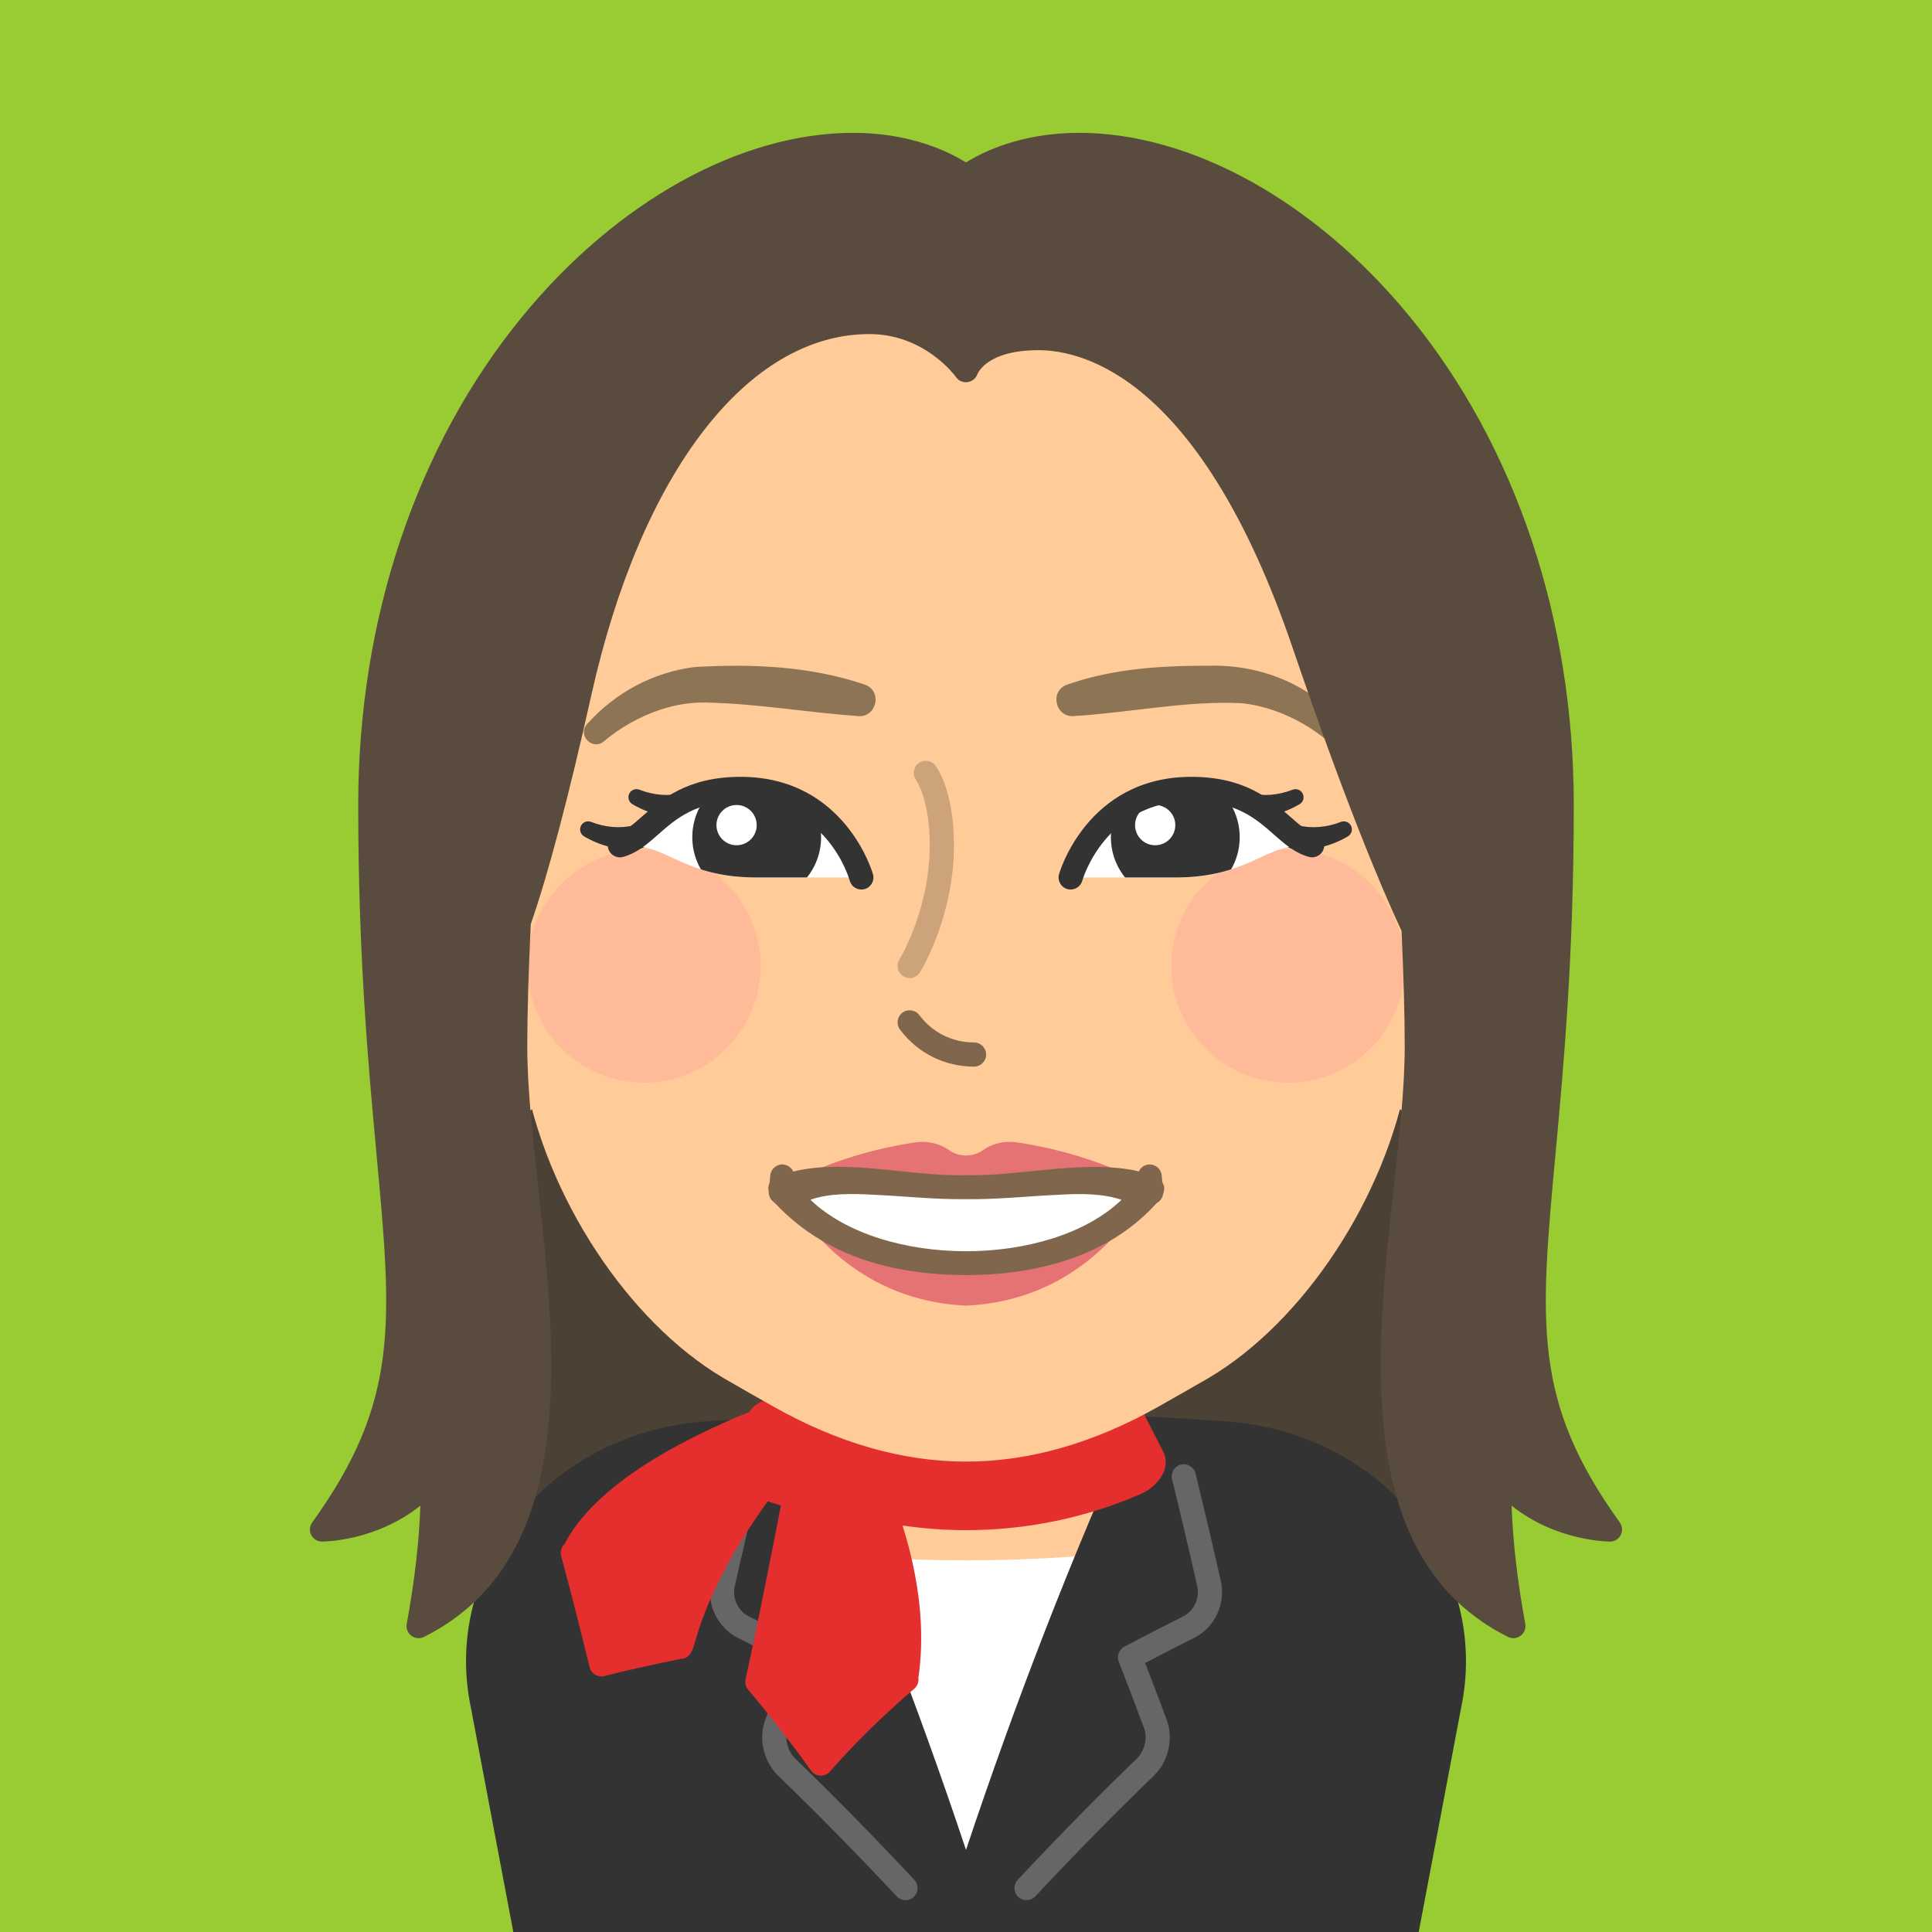 <?xml version="1.0" encoding="UTF-8"?><svg id="_2025-11-06" xmlns="http://www.w3.org/2000/svg" width="240" height="240" xmlns:xlink="http://www.w3.org/1999/xlink" viewBox="0 0 240 240"><defs><style>.cls-1{fill:none;}.cls-2{fill:#9c3;}.cls-3{fill:#8c7454;}.cls-4{fill:#4c4135;}.cls-5{fill:#594c3e;}.cls-6{clip-path:url(#clippath-1);}.cls-7{fill:#fb9;}.cls-8{fill:#e57373;}.cls-9{fill:#fff;}.cls-10{fill:#666;}.cls-11{fill:#cca37a;}.cls-12{fill:#e52e2e;}.cls-13{fill:#333;}.cls-14{fill:#fc9;}.cls-15{fill:#7f664c;}.cls-16{clip-path:url(#clippath);}</style><clipPath id="clippath"><path class="cls-1" d="M163,105c-3.98-1.071-6.606-7-16-7-12,0-14,11-14,11h13c9,0,11-4,16-4h1Z"/></clipPath><clipPath id="clippath-1"><path class="cls-1" d="M77,105c3.98-1.071,6.606-7,16-7,12,0,14,11,14,11-5,0-6,0-13,0-9,0-11-4-16-4h-1Z"/></clipPath></defs><rect class="cls-2" x="0" width="240" height="240"/><path class="cls-4" d="M184.093,98.973c-.283-.302-.679-.473-1.093-.473H57c-.414,0-.81.171-1.093.473-.284.302-.43.707-.404,1.121.05.799,4.997,80.238,4.997,104.906,0,.828.672,1.5,1.5,1.5h116c.828,0,1.5-.672,1.5-1.5,0-24.667,4.947-104.107,4.997-104.906.025-.414-.12-.819-.404-1.121Z"/><path class="cls-14" d="M174.294,242.199c-35.982,5.236-72.605,5.236-108.587,0-1.905-10.074-3.81-20.148-5.715-30.222-3.452-16.204,8.612-32.169,27.074-33.858,21.924-1.616,43.945-1.616,65.869,0,18.464,1.689,30.526,17.654,27.074,33.858-1.905,10.074-3.81,20.148-5.715,30.222Z"/><path class="cls-9" d="M147.364,192.45c-.327-.309-.775-.45-1.227-.393-17.588,2.363-34.688,2.363-52.275,0-.448-.058-.897.084-1.227.393s-.502.749-.47,1.199l3.66,51.9c.053.751.654,1.347,1.406,1.392,7.554.454,15.16.682,22.768.682,7.606,0,15.214-.228,22.768-.682.752-.045,1.354-.641,1.406-1.392l3.66-51.9c.032-.45-.141-.891-.47-1.199Z"/><path class="cls-13" d="M176.436,189.423c-5.35-7.265-13.866-11.93-23.364-12.799-.009,0-.018-.001-.026-.002-3.624-.268-7.327-.494-11.007-.675-.613-.021-1.187.319-1.44.882-7.476,16.594-14.396,34.395-20.598,52.97-6.201-18.575-13.122-36.376-20.598-52.97-.253-.562-.818-.905-1.44-.882-3.683.181-7.386.408-11.033.677-9.499.869-18.015,5.534-23.365,12.798-4.957,6.73-6.747,14.852-5.046,22.833l5.715,30.223c.119.63.624,1.114,1.258,1.206,18.085,2.631,36.297,3.947,54.51,3.947s36.425-1.316,54.51-3.947c.634-.092,1.139-.576,1.258-1.206l5.708-30.188c1.708-8.015-.082-16.135-5.04-22.866Z"/><path class="cls-10" d="M127.515,236.045c-.368,0-.736-.134-1.025-.405-.604-.566-.636-1.516-.069-2.12,5.132-5.478,9.968-10.399,14.783-15.047.993-.96,1.375-2.566.909-3.819-1.018-2.728-2.063-5.473-3.137-8.229-.276-.71.022-1.514.696-1.87,2.576-1.362,4.979-2.6,7.344-3.784,1.304-.656,2.043-2.247,1.716-3.7-1.003-4.443-2.058-8.927-3.135-13.323-.197-.805.296-1.616,1.101-1.813.801-.196,1.615.295,1.813,1.101,1.081,4.414,2.14,8.914,3.147,13.377.63,2.803-.757,5.763-3.297,7.04-1.982.993-3.99,2.023-6.106,3.134.91,2.351,1.8,4.692,2.668,7.021.892,2.396.234,5.218-1.636,7.025-4.78,4.612-9.581,9.499-14.678,14.939-.295.315-.694.475-1.095.475Z"/><path class="cls-10" d="M112.485,236.045c-.4,0-.8-.159-1.095-.475-5.097-5.44-9.897-10.327-14.678-14.939-1.871-1.809-2.528-4.631-1.636-7.025.868-2.329,1.758-4.671,2.668-7.021-2.116-1.11-4.123-2.141-6.104-3.133-2.54-1.277-3.927-4.237-3.3-7.039,1.009-4.465,2.067-8.965,3.148-13.379.198-.806,1.013-1.296,1.813-1.101.805.197,1.298,1.009,1.101,1.813-1.077,4.396-2.132,8.88-3.136,13.324-.324,1.452.414,3.044,1.719,3.7,2.363,1.184,4.766,2.421,7.342,3.783.674.356.973,1.16.696,1.87-1.073,2.757-2.119,5.502-3.137,8.23-.467,1.252-.084,2.858.909,3.818,4.815,4.647,9.651,9.569,14.783,15.047.566.604.535,1.554-.069,2.12-.289.271-.657.405-1.025.405Z"/><path class="cls-12" d="M144.505,180.35l-7.269-14.264c-.865-1.65-2.947-2.337-4.738-1.566-7.943,3.43-17.054,3.429-24.999-.001-1.789-.769-3.87-.081-4.744,1.583l-4.088,8.024-.847-.236c-1.672-.463-3.871.029-4.782,1.563-.222.065-.442.135-.657.223l-.015.006c-11.685,4.896-19.144,10.28-22.171,16.004-.026.049-.049.093-.069.133-.052.049-.1.101-.144.157-.294.372-.395.861-.271,1.319,1.126,4.173,2.283,8.69,3.536,13.812.095.389.341.723.684.929.235.142.503.215.773.215.123,0,.246-.015.367-.046,2.863-.724,6.084-1.446,9.575-2.148,1.096-.024,1.434-1.197,1.644-1.929.649-2.253,2.448-8.462,9.074-17.626l1.639.521c-2.538,13.179-4.208,20.83-4.366,21.488-.135.472-.032.989.293,1.376,2.749,3.282,5.382,6.669,7.824,10.067.267.372.688.602,1.146.623.023.001.048.002.071.002.432,0,.844-.186,1.129-.513,3.03-3.464,6.555-6.925,10.477-10.287.395-.339.577-.848.51-1.342.01-.07.021-.154.035-.252.781-5.67.104-11.927-2.001-18.677,2.611.379,5.244.576,7.879.576,7.372,0,14.745-1.482,21.611-4.447,1.451-.624,2.575-1.725,3.007-2.942.289-.816.249-1.648-.113-2.345Z"/><path class="cls-14" d="M184.811,103.653c-.089-.033-.181-.058-.273-.073-5.387-.905-11.438,4.448-13.229,11.666-1.589,5.922-2.714,21.019,3.931,23.232.058.02.115.034.174.047.333.068.664.101.995.101,6.487,0,12.509-12.6,14.022-18.242,2.059-7.17-.513-14.83-5.619-16.731Z"/><path class="cls-14" d="M55.463,103.58c-.093.016-.185.04-.273.073-5.109,1.902-7.681,9.571-5.623,16.718,1.509,5.636,7.533,18.256,14.026,18.255.33,0,.663-.032.995-.101.059-.013.116-.027.174-.047,6.64-2.212,5.521-17.287,3.934-23.219-1.802-7.239-7.847-12.584-13.232-11.68Z"/><path class="cls-14" d="M171.782,55.735c-11.291-13.943-30.16-22.047-51.795-22.235-21.608.188-40.478,8.291-51.769,22.234-9.034,11.155-12.4,25.207-9.489,39.514l6.417,38.313c2.685,15.103,12.826,30.559,24.677,37.594,2.113,1.224,4.211,2.422,6.292,3.594,8.021,4.522,16.044,6.815,23.849,6.815h.07c7.806,0,15.831-2.293,23.851-6.815,2.081-1.172,4.179-2.37,6.292-3.594.005-.003.009-.005.014-.008,11.837-7.027,21.979-22.483,24.666-37.601l6.404-38.247c2.922-14.358-.444-28.409-9.479-39.564Z"/><path class="cls-13" d="M161.228,102.517c1.674.429,3.576.273,5.327-.413.517-.21,1.108.043,1.311.563.182.464-.007.982-.423,1.228-1.941,1.151-4.296,1.794-6.715,1.583-2.138-.257-1.608-3.418.499-2.962h0Z"/><path class="cls-13" d="M155.228,98.517c1.674.429,3.576.273,5.327-.413.517-.21,1.108.043,1.311.563.182.464-.007.982-.423,1.228-1.941,1.151-4.296,1.794-6.715,1.583-2.138-.257-1.608-3.418.499-2.962h0Z"/><path class="cls-13" d="M79.228,105.483c-2.408.2-4.742-.443-6.673-1.587-.476-.282-.634-.897-.352-1.374.256-.433.789-.602,1.24-.418,1.752.686,3.654.842,5.327.413,2.133-.459,2.631,2.758.457,2.965h0Z"/><path class="cls-13" d="M85.228,101.483c-2.408.2-4.742-.443-6.673-1.587-.476-.282-.634-.897-.352-1.374.256-.433.789-.602,1.24-.418,1.752.686,3.654.842,5.327.413,2.133-.459,2.631,2.758.457,2.965h0Z"/><path class="cls-7" d="M160,105.5c-7.995,0-14.5,6.505-14.5,14.5s6.505,14.5,14.5,14.5,14.5-6.505,14.5-14.5-6.505-14.5-14.5-14.5Z"/><path class="cls-7" d="M80,105.5c-7.995,0-14.5,6.505-14.5,14.5s6.505,14.5,14.5,14.5,14.5-6.505,14.5-14.5-6.505-14.5-14.5-14.5Z"/><path class="cls-3" d="M132.546,85.052c5.727-2.004,11.656-2.36,17.642-2.354,4.738-.132,9.593,1.242,13.391,4.103,1.173,1.026,5.301,3.538,3.363,5.291-.603.523-1.488.463-2.042-.071-2.95-2.457-6.794-4.274-10.643-4.668-6.924-.334-13.915,1.178-20.803,1.595-2.348.251-3.119-3.096-.909-3.895h0Z"/><path class="cls-3" d="M106.546,88.948c-6.258-.44-12.613-1.56-18.902-1.677-3.252-.062-6.447.929-9.294,2.514-1.193.666-2.383,1.5-3.352,2.321-1.399,1.16-3.277-.747-2.097-2.126,3.48-3.916,8.224-6.476,13.42-7.122,7.131-.41,14.297-.124,21.133,2.194,2.219.813,1.427,4.153-.909,3.896h0Z"/><path class="cls-15" d="M121,132.5c-3.651,0-7.004-1.677-9.199-4.6-.498-.662-.364-1.603.299-2.1.662-.498,1.603-.364,2.1.299,1.623,2.161,4.103,3.4,6.801,3.4.828,0,1.5.672,1.5,1.5s-.672,1.5-1.5,1.5Z"/><path class="cls-11" d="M112.999,121.5c-.271,0-.545-.073-.791-.227-.704-.437-.919-1.362-.481-2.065.036-.06,3.773-6.202,3.773-14.208,0-5.709-1.681-8.074-1.697-8.097-.484-.662-.354-1.599.301-2.092.653-.492,1.577-.379,2.081.269.237.305,2.315,3.175,2.315,9.92,0,8.895-4.054,15.515-4.227,15.792-.284.457-.773.708-1.274.708Z"/><path class="cls-8" d="M142.153,148.465c.026-.066.044-.133.061-.202.008-.035.025-.066.031-.101.004-.024-0-.048.002-.073.003-.024.012-.046.013-.07.001-.024-.009-.047-.008-.072.002-.139-.013-.275-.048-.407-.006-.024-.008-.049-.016-.072-.049-.156-.126-.299-.221-.43-.007-.009-.008-.02-.015-.029-.014-.019-.031-.026-.045-.044-.039-.047-.072-.099-.116-.141-.052-.052-.108-.089-.162-.13-.019-.014-.038-.034-.058-.046-.094-.061-.19-.111-.293-.143-.001-.001-.002-.001-.003-.001-.021-.008-.047-.008-.068-.015-.007-.002-.013-.007-.021-.009-.048-.023-.107-.053-.177-.087-4.465-2.18-9.411-3.69-14.716-4.491-1.526-.215-3.025.143-4.229,1.002-1.198.848-2.936.845-4.128-.001-1.204-.858-2.702-1.214-4.233-.995-5.222.789-10.169,2.298-14.706,4.484-.065.031-.121.059-.168.081-.001 0-.003.001-.004.002-.01.003-.022.003-.032.006-.127.032-.242.086-.352.157-.03.019-.058.049-.087.071-.058.045-.118.084-.174.143-.033.033-.057.074-.086.11-.013.015-.026.021-.039.038-.011.014-.016.031-.026.045-.051.071-.093.145-.131.223-.02.04-.04.078-.056.12-.028.073-.046.149-.062.226-.01.047-.023.092-.029.139-.009.076-.005.154-.002.232.002.049-.001.097.005.146.001.009-0.0.018.001.027.018.112.049.225.093.333.058.142.136.271.229.384l.039.064c2.263,3.782,8.918,12.645,21.813,13.247.023.001.047.002.07.002s.047-.001.07-.002c12.9-.603,19.554-9.466,21.814-13.249l.041-.066c.019-.023.03-.052.047-.076.04-.056.076-.114.108-.175.027-.05.051-.101.072-.155Z"/><path class="cls-9" d="M97.512,148.154c.061-.108,5.425,8.602,22.489,8.754,17.063-.149,22.425-8.858,22.485-8.75.012-.007-2.801-1.75-7.96-1.51-5.614.246-9.471.818-14.527.828-5.056-.011-8.917-.584-14.528-.83-5.156-.241-7.971,1.502-7.959,1.509Z"/><path class="cls-15" d="M140.929,145.392c-6.581-1.302-14.166.742-20.93.594-7.617.201-16.659-2.587-23.489.211-.531.178-1.017.682-1.063,1.288-.052.617.309,1.421.824,1.968,6.794,7.262,15.939,8.905,23.729,8.944,7.782-.014,17.68-1.806,24.174-9.514,1.642-2.509-1.587-3.056-3.245-3.492ZM100.67,149.036c2.35-.82,5.137-.772,7.832-.62,3.755.165,7.601.598,11.497.549,3.898.05,7.744-.383,11.497-.547,2.652-.153,5.497-.182,7.824.63-8.932,8.521-29.731,8.508-38.65-.012Z"/><path class="cls-15" d="M97.004,149.617c-.044,0-.087-.002-.131-.006-.826-.071-1.437-.798-1.365-1.623.057-.658.115-1.315.178-1.973.078-.825.809-1.438,1.634-1.353.825.077,1.431.809,1.353,1.634-.061.649-.119,1.299-.176,1.949-.067.782-.723,1.371-1.492,1.371Z"/><path class="cls-15" d="M142.995,149.621c-.77,0-1.425-.589-1.492-1.371-.057-.65-.116-1.3-.177-1.949-.078-.825.527-1.557,1.353-1.634.831-.083,1.557.527,1.634,1.353.062.657.122,1.314.179,1.973.071.825-.539,1.552-1.365,1.623-.044.004-.087.006-.131.006Z"/><g class="cls-16"><circle class="cls-9" cx="146" cy="104" r="20"/><circle class="cls-13" cx="146" cy="104" r="8"/><circle class="cls-9" cx="143.5" cy="102.5" r="2.5"/></g><path class="cls-13" d="M133.001,110.5c-.131,0-.264-.017-.396-.053-.8-.218-1.271-1.042-1.053-1.842.033-.121,3.452-12.105,16.447-12.105,6.656,0,9.875,2.839,12.226,4.911,1.176,1.037,2.104,1.855,3.164,2.141.8.215,1.274,1.038,1.059,1.838s-1.038,1.272-1.838,1.059c-1.739-.468-3.017-1.594-4.369-2.787-2.212-1.951-4.719-4.162-10.241-4.162-10.73,0-13.525,9.796-13.553,9.895-.182.667-.787,1.106-1.446,1.106Z"/><g class="cls-6"><circle class="cls-9" cx="94" cy="104" r="20"/><circle class="cls-13" cx="94" cy="104" r="8"/><path class="cls-9" d="M94,102.5c0,1.381-1.119,2.5-2.5,2.5s-2.5-1.119-2.5-2.5,1.119-2.5,2.5-2.5,2.5,1.119,2.5,2.5Z"/></g><path class="cls-13" d="M106.999,110.5c-.659,0-1.263-.438-1.445-1.104-.123-.437-2.904-9.896-13.554-9.896-5.522,0-8.029,2.211-10.241,4.162-1.353,1.192-2.63,2.319-4.369,2.787-.804.215-1.624-.259-1.838-1.059-.216-.8.259-1.623,1.059-1.838,1.061-.286,1.988-1.104,3.164-2.141,2.351-2.072,5.569-4.911,12.226-4.911,12.995,0,16.414,11.984,16.447,12.105.218.799-.253,1.624-1.053,1.842-.132.036-.265.053-.396.053Z"/><path class="cls-5" d="M201.218,189.124c-10.827-15.045-9.938-24.668-7.989-45.751,1.012-10.951,2.271-24.581,2.271-43.373,0-23.102-7.246-44.66-20.402-60.701-11.709-14.276-27.072-22.799-41.098-22.799-7.264,0-12.077,2.47-14,3.681-1.923-1.211-6.736-3.681-14-3.681-14.025,0-29.389,8.523-41.098,22.799-13.156,16.041-20.402,37.599-20.402,60.701,0,18.792,1.26,32.422,2.271,43.373,1.949,21.083,2.838,30.706-7.989,45.751-.328.457-.374,1.06-.117,1.561s.772.815,1.335.815h.001c.313,0,6.707-.063,12.22-4.46-.167,4.603-.711,9.271-1.696,14.691-.102.56.121,1.128.575,1.469.455.341,1.064.397,1.571.142,19.269-9.635,16.455-35.233,14.195-55.803-.703-6.392-1.366-12.428-1.366-17.539,0-3.995.146-9.108.434-15.2,2.165-6.21,4.698-15.788,7.53-28.473,6.174-27.65,19.407-44.827,34.536-44.827,6.847,0,10.621,5.151,10.775,5.366.321.454.867.672,1.426.601.551-.072,1.024-.463,1.219-.984.046-.122,1.187-2.983,7.58-2.983,5.704,0,20.2,3.604,31.58,36.984,6.401,18.777,10.871,29.454,13.526,35.154.261,5.736.394,10.567.394,14.362,0,5.111-.663,11.147-1.366,17.539-2.26,20.569-5.073,46.168,14.195,55.803.212.106.442.158.671.158.318,0,.636-.102.9-.3.454-.341.677-.909.575-1.469-.985-5.42-1.529-10.089-1.696-14.691,5.513,4.396,11.906,4.46,12.22,4.46h.001c.562,0,1.078-.314,1.335-.815s.211-1.104-.117-1.561Z"/></svg>